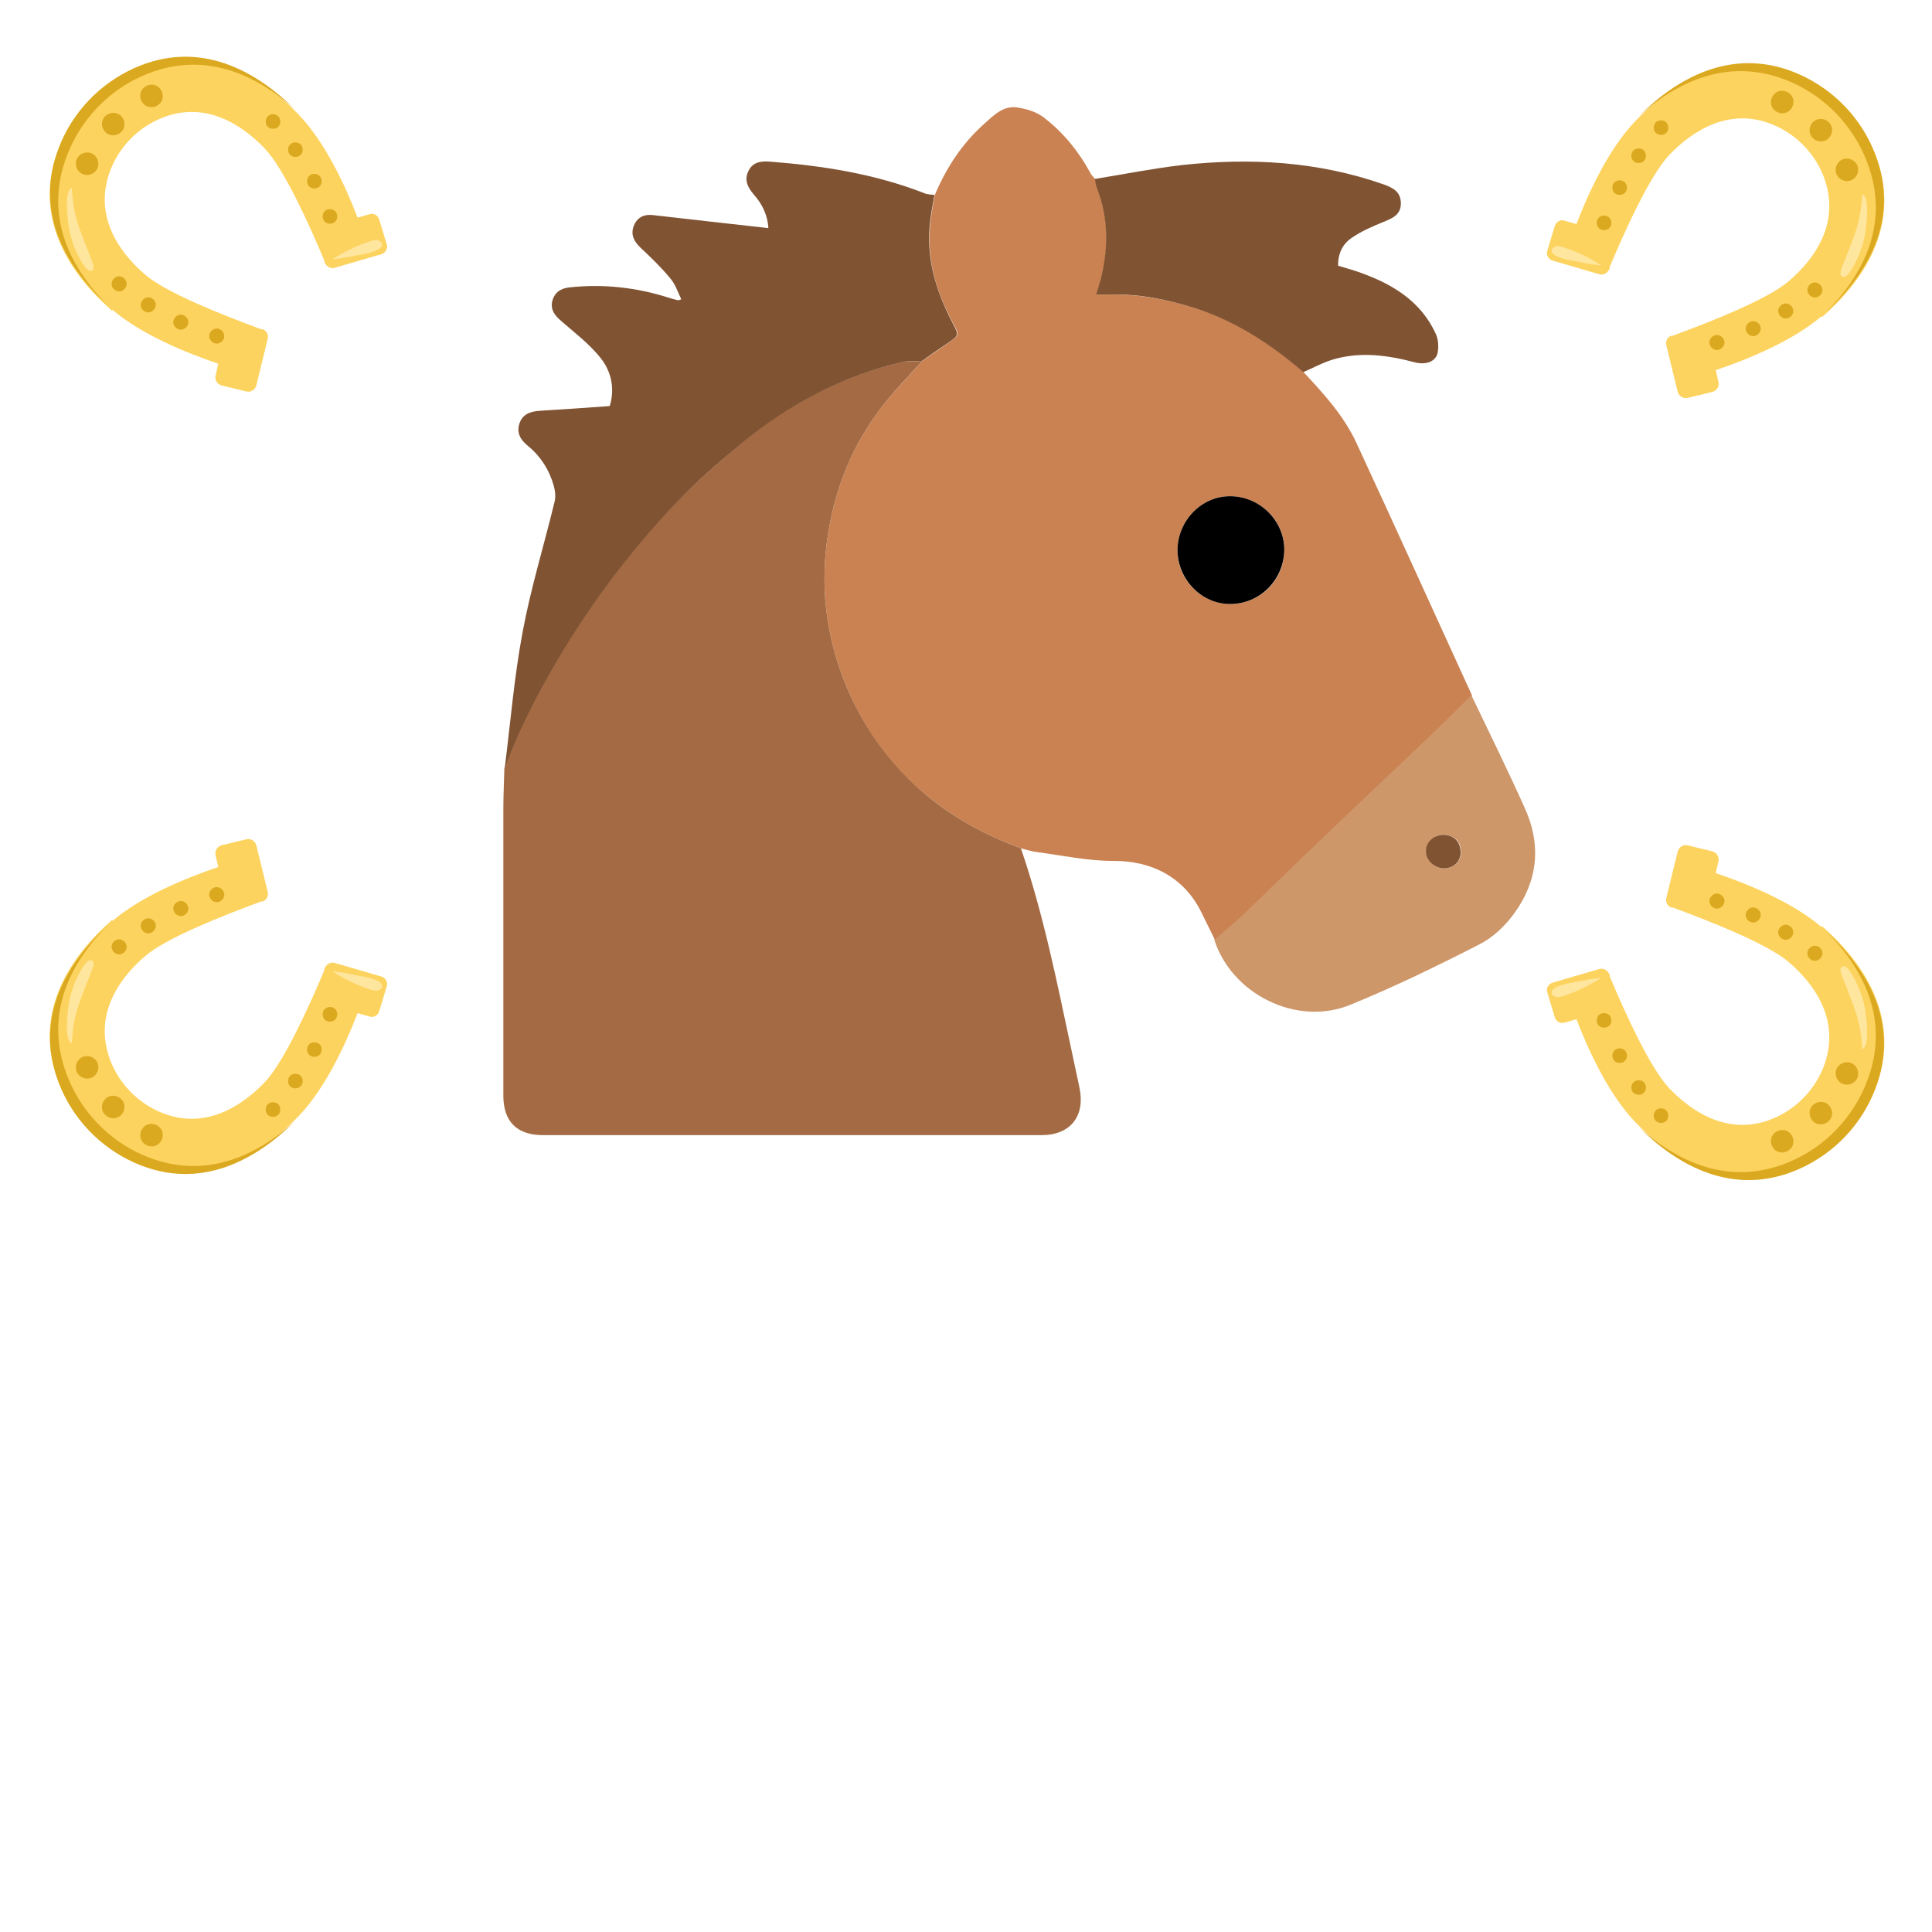 <?xml version="1.0" encoding="UTF-8"?>
<svg id="Vrstva_1" xmlns="http://www.w3.org/2000/svg" viewBox="0 0 57 57">
  <defs>
    <style>
      .cls-1 {
        fill: #dba920;
      }

      .cls-2 {
        fill: #ffe69e;
      }

      .cls-3 {
        fill: #a46a43;
      }

      .cls-4 {
        fill: #ce976a;
      }

      .cls-5 {
        fill: #ca8252;
      }

      .cls-6 {
        fill: #fdd35f;
      }

      .cls-7 {
        fill: #805333;
      }
    </style>
  </defs>
  <g id="FYeW9s">
    <g>
      <path class="cls-5" d="M35.84,27.72c-.13-.26-.25-.51-.38-.77-.5-1.05-1.46-1.56-2.62-1.55-.75,0-1.49-.16-2.24-.26-.16-.02-.32-.07-.48-.11-1.02-.38-1.96-.88-2.8-1.58-1.07-.89-1.85-1.97-2.37-3.25-.59-1.45-.77-2.95-.51-4.51.22-1.34.72-2.56,1.54-3.64.37-.49.82-.93,1.23-1.4.25-.17.5-.35.75-.52.35-.24.35-.24.15-.61-.51-.96-.8-1.95-.65-3.05.03-.24.08-.48.12-.72.34-.8.8-1.51,1.45-2.09.28-.25.56-.55.98-.49.26.04.54.12.75.27.6.45,1.07,1.03,1.43,1.7.03.05.08.09.12.14.02.1.04.2.07.29.34.89.33,1.79.1,2.69-.03.13-.08.26-.13.43.19,0,.32,0,.45,0,.84-.01,1.66.15,2.46.4,1.21.38,2.24,1.05,3.19,1.88.6.64,1.2,1.3,1.57,2.1,1.15,2.48,2.27,4.96,3.41,7.45-.41.41-.82.82-1.24,1.22-1.22,1.17-2.45,2.33-3.68,3.5-.63.6-1.24,1.21-1.87,1.81-.25.24-.52.46-.78.68ZM34.74,16.24c0,.86.7,1.57,1.55,1.58.9,0,1.61-.71,1.6-1.62,0-.85-.73-1.56-1.6-1.56-.85,0-1.55.73-1.55,1.6Z"/>
      <path class="cls-3" d="M27.21,10.65c-.41.46-.85.9-1.23,1.4-.82,1.08-1.32,2.3-1.54,3.64-.26,1.56-.08,3.06.51,4.51.52,1.27,1.31,2.36,2.37,3.25.84.7,1.78,1.2,2.8,1.58.67,1.95,1.07,3.98,1.5,5.99.08.36.15.72.23,1.08.17.83-.27,1.39-1.12,1.39-4.9,0-9.81,0-14.71,0-.77,0-1.17-.4-1.17-1.17,0-2.81,0-5.62,0-8.43,0-.41.02-.81.03-1.22.41-1.11.95-2.16,1.55-3.18.98-1.66,2.13-3.21,3.46-4.6.62-.65,1.3-1.24,1.98-1.81,1.4-1.16,2.97-1.99,4.75-2.4.19-.04.39-.02.58-.03Z"/>
      <path class="cls-7" d="M27.21,10.65c-.19,0-.4-.01-.58.03-1.78.41-3.35,1.25-4.75,2.4-.69.57-1.37,1.16-1.98,1.81-1.33,1.4-2.48,2.94-3.46,4.6-.6,1.02-1.14,2.07-1.55,3.18.17-1.35.28-2.7.53-4.03.24-1.29.63-2.55.94-3.83.04-.15.02-.32-.02-.47-.13-.47-.39-.88-.77-1.19-.21-.17-.33-.37-.25-.64.09-.29.32-.37.6-.39.68-.04,1.36-.09,2.07-.14.15-.5.06-1.01-.28-1.43-.32-.4-.74-.72-1.13-1.06-.2-.17-.34-.33-.29-.59.06-.26.24-.39.5-.42,1.01-.11,2,0,2.96.31.09.03.18.05.26.07,0,0,.02,0,.09-.03-.1-.21-.17-.43-.31-.6-.27-.33-.58-.63-.89-.92-.2-.19-.3-.39-.2-.65.11-.27.33-.35.6-.31,1.11.13,2.23.25,3.37.38-.02-.36-.17-.7-.43-.99-.18-.21-.29-.43-.16-.69.13-.28.38-.3.65-.28,1.55.12,3.08.36,4.54.93.09.04.2.04.3.05-.04.24-.09.48-.12.72-.15,1.09.15,2.09.65,3.05.2.38.19.38-.15.61-.25.17-.5.34-.75.52Z"/>
      <path class="cls-4" d="M35.84,27.72c.26-.23.53-.45.78-.68.63-.6,1.25-1.21,1.87-1.81,1.22-1.17,2.45-2.33,3.68-3.5.42-.4.83-.81,1.24-1.22.53,1.11,1.08,2.22,1.58,3.34.49,1.08.38,2.14-.31,3.09-.26.36-.62.71-1.01.91-1.25.64-2.52,1.26-3.82,1.79-1.59.66-3.52-.31-4.03-1.93ZM43.1,25.11c0-.29-.21-.48-.51-.48-.31,0-.53.23-.51.52.02.26.27.48.54.47.29-.01.49-.22.49-.51Z"/>
      <path class="cls-7" d="M38.44,10.97c-.95-.82-1.98-1.49-3.19-1.88-.8-.25-1.61-.42-2.46-.4-.13,0-.26,0-.45,0,.05-.17.09-.3.13-.43.23-.91.24-1.81-.1-2.69-.04-.09-.05-.2-.07-.29.86-.14,1.71-.31,2.57-.41,2.02-.22,4.01-.11,5.95.57.28.1.51.22.51.56,0,.34-.25.44-.52.55-.32.13-.64.27-.92.46-.27.18-.42.46-.41.83.26.08.53.15.78.25.9.34,1.68.84,2.1,1.76.08.17.09.4.05.58-.07.25-.35.34-.67.26-.79-.21-1.59-.32-2.39-.09-.31.09-.6.25-.9.38Z"/>
      <path d="M34.74,16.24c0-.87.7-1.6,1.55-1.6.87,0,1.59.71,1.6,1.56,0,.9-.71,1.62-1.6,1.62-.84,0-1.54-.72-1.55-1.58Z"/>
      <path class="cls-7" d="M43.1,25.11c0,.29-.19.5-.49.51-.27,0-.52-.21-.54-.47-.02-.29.2-.51.51-.52.3,0,.5.19.51.48Z"/>
    </g>
  </g>
  <g>
    <g>
      <path class="cls-6" d="M3.32,9.14c.85.73,2.17,1.27,3.12,1.59l-.08.35c-.03.13.05.25.17.29l.74.18c.13.03.25-.05.29-.17l.34-1.39c.02-.1-.02-.2-.1-.25t0,0s-.05-.03-.08-.03h-.05s0-.01,0-.01c-1.06-.39-2.77-1.06-3.39-1.6-.77-.66-1.54-1.74-1.02-3.09.26-.66.77-1.2,1.42-1.49,1.31-.59,2.43.13,3.13.86.57.6,1.32,2.26,1.76,3.31v.05s.03.05.05.07t0,0c.06.08.16.12.26.09l1.37-.4c.13-.04.2-.17.16-.29l-.22-.73c-.04-.13-.17-.2-.29-.16l-.35.1c-.36-.94-.96-2.23-1.74-3.04-1.09-1.14-2.82-2.25-4.86-1.34-1.02.45-1.82,1.3-2.22,2.34-.81,2.08.39,3.76,1.58,4.79Z"/>
      <path class="cls-1" d="M1.74,4.35c.4-1.04,1.2-1.88,2.22-2.34,1.96-.88,3.64.12,4.74,1.22-1.09-.99-2.67-1.8-4.5-.99-1.02.45-1.82,1.3-2.22,2.34-.72,1.86.16,3.4,1.21,4.44-1.14-1.04-2.23-2.67-1.45-4.67Z"/>
    </g>
    <path class="cls-1" d="M3.11,3.9c-.13-.13-.14-.34-.01-.47s.34-.14.47-.01.14.34.01.47-.34.14-.47.01Z"/>
    <g>
      <g>
        <path class="cls-1" d="M3.36,8.53c-.09-.08-.09-.22,0-.31s.22-.09.31,0,.09.22,0,.31-.22.09-.31,0Z"/>
        <path class="cls-1" d="M4.22,9.15c-.09-.08-.09-.22,0-.31s.22-.09.31,0,.09.22,0,.31-.22.09-.31,0Z"/>
        <path class="cls-1" d="M5.18,9.66c-.09-.08-.09-.22,0-.31s.22-.09.31,0,.09.22,0,.31-.22.09-.31,0Z"/>
        <path class="cls-1" d="M6.24,10.07c-.09-.08-.09-.22,0-.31s.22-.09.31,0,.09.22,0,.31-.22.09-.31,0Z"/>
      </g>
      <g>
        <path class="cls-1" d="M8.21,3.43c-.09-.08-.23-.08-.31,0s-.08.23,0,.31.23.08.31,0,.08-.23,0-.31Z"/>
        <path class="cls-1" d="M8.87,4.26c-.09-.08-.23-.08-.31,0s-.08.23,0,.31.23.08.31,0,.08-.23,0-.31Z"/>
        <path class="cls-1" d="M9.43,5.19c-.09-.08-.23-.08-.31,0s-.08.23,0,.31.23.08.31,0,.08-.23,0-.31Z"/>
        <path class="cls-1" d="M9.89,6.23c-.09-.08-.23-.08-.31,0s-.08.23,0,.31.23.08.31,0,.08-.23,0-.31Z"/>
      </g>
    </g>
    <g>
      <path class="cls-1" d="M4.24,3.07c-.13-.13-.14-.34-.01-.47s.34-.14.47-.01.14.34.01.47-.34.14-.47.01Z"/>
      <path class="cls-1" d="M2.34,5.07c-.13-.13-.14-.34-.01-.47s.34-.14.47-.01.14.34.01.47-.34.14-.47.01Z"/>
    </g>
    <path class="cls-2" d="M11.26,7.15s-.09-.07-.15-.07c-.06,0-.11.02-.17.03-.4.13-.78.31-1.13.54.25-.02.49-.07.74-.12.13-.02.86-.13.7-.38Z"/>
    <path class="cls-2" d="M2.29,6.58c.13.4.3.79.45,1.19.02.07.04.15-.01.2-.07.06-.18-.02-.23-.1-.24-.35-.4-.75-.47-1.17-.03-.19-.15-1.09.09-1.15.02.35.06.69.17,1.02Z"/>
  </g>
  <g>
    <g>
      <path class="cls-6" d="M3.32,27.17c.85-.73,2.17-1.27,3.12-1.59l-.08-.35c-.03-.13.05-.25.17-.29l.74-.18c.13-.03.25.05.29.17l.34,1.39c.02.1-.02.2-.1.25t0,0s-.05.03-.08.03h-.05s0,.01,0,.01c-1.06.39-2.77,1.06-3.39,1.6-.77.66-1.54,1.74-1.02,3.09.26.66.77,1.2,1.42,1.49,1.31.59,2.43-.13,3.13-.86.57-.6,1.32-2.26,1.76-3.31v-.05s.03-.05.05-.07t0,0c.06-.08.16-.12.26-.09l1.37.4c.13.04.2.17.16.29l-.22.73c-.04.13-.17.2-.29.16l-.35-.1c-.36.94-.96,2.23-1.74,3.04-1.09,1.14-2.82,2.25-4.86,1.34-1.02-.45-1.82-1.3-2.22-2.34-.81-2.08.39-3.76,1.58-4.79Z"/>
      <path class="cls-1" d="M1.74,31.96c.4,1.04,1.2,1.88,2.22,2.34,1.96.88,3.64-.12,4.74-1.22-1.09.99-2.67,1.8-4.5.99-1.02-.45-1.82-1.3-2.22-2.34-.72-1.86.16-3.4,1.21-4.44-1.14,1.04-2.23,2.67-1.45,4.67Z"/>
    </g>
    <path class="cls-1" d="M3.11,32.42c-.13.13-.14.34-.01.47s.34.14.47.01.14-.34.01-.47-.34-.14-.47-.01Z"/>
    <g>
      <g>
        <path class="cls-1" d="M3.36,27.78c-.09.08-.09.22,0,.31s.22.09.31,0,.09-.22,0-.31-.22-.09-.31,0Z"/>
        <path class="cls-1" d="M4.22,27.16c-.09.08-.09.22,0,.31s.22.09.31,0,.09-.22,0-.31-.22-.09-.31,0Z"/>
        <path class="cls-1" d="M5.18,26.65c-.09.08-.09.22,0,.31s.22.09.31,0,.09-.22,0-.31-.22-.09-.31,0Z"/>
        <path class="cls-1" d="M6.24,26.24c-.09.08-.09.22,0,.31s.22.09.31,0,.09-.22,0-.31-.22-.09-.31,0Z"/>
      </g>
      <g>
        <path class="cls-1" d="M8.21,32.89c-.09.08-.23.08-.31,0s-.08-.23,0-.31.23-.08.31,0,.08.23,0,.31Z"/>
        <path class="cls-1" d="M8.87,32.05c-.09.08-.23.08-.31,0s-.08-.23,0-.31.23-.08.31,0,.08.23,0,.31Z"/>
        <path class="cls-1" d="M9.43,31.12c-.09.08-.23.08-.31,0s-.08-.23,0-.31.23-.08.31,0,.08.23,0,.31Z"/>
        <path class="cls-1" d="M9.89,30.08c-.09.08-.23.08-.31,0s-.08-.23,0-.31.23-.08.31,0,.08.23,0,.31Z"/>
      </g>
    </g>
    <g>
      <path class="cls-1" d="M4.24,33.25c-.13.13-.14.34-.01.47s.34.14.47.01.14-.34.01-.47-.34-.14-.47-.01Z"/>
      <path class="cls-1" d="M2.34,31.25c-.13.13-.14.34-.01.47s.34.14.47.01.14-.34.01-.47-.34-.14-.47-.01Z"/>
    </g>
    <path class="cls-2" d="M11.26,29.16s-.09.07-.15.07c-.06,0-.11-.02-.17-.03-.4-.13-.78-.31-1.13-.54.25.02.49.07.74.12.13.02.86.13.7.38Z"/>
    <path class="cls-2" d="M2.29,29.74c.13-.4.3-.79.45-1.19.02-.07.04-.15-.01-.2-.07-.06-.18.02-.23.1-.24.35-.4.75-.47,1.17-.03.19-.15,1.09.09,1.15.02-.35.06-.69.17-1.02Z"/>
  </g>
  <g>
    <g>
      <path class="cls-6" d="M53.74,27.35c-.85-.73-2.17-1.27-3.12-1.59l.08-.35c.03-.13-.05-.25-.17-.29l-.74-.18c-.13-.03-.25.05-.29.17l-.34,1.39c-.02.1.02.2.1.25t0,0s.05.03.08.03h.05s0,.01,0,.01c1.06.39,2.77,1.06,3.39,1.6.77.66,1.54,1.74,1.02,3.09-.26.66-.77,1.2-1.42,1.49-1.31.59-2.43-.13-3.13-.86-.57-.6-1.32-2.26-1.76-3.31v-.05s-.03-.05-.05-.07t0,0c-.06-.08-.16-.12-.26-.09l-1.37.4c-.13.04-.2.17-.16.29l.22.73c.04.13.17.2.29.16l.35-.1c.36.94.96,2.23,1.74,3.04,1.09,1.14,2.82,2.25,4.86,1.34,1.02-.45,1.82-1.3,2.22-2.34.81-2.08-.39-3.76-1.58-4.79Z"/>
      <path class="cls-1" d="M55.32,32.14c-.4,1.04-1.2,1.88-2.22,2.34-1.96.88-3.64-.12-4.74-1.22,1.09.99,2.67,1.8,4.5.99,1.02-.45,1.82-1.3,2.22-2.34.72-1.86-.16-3.4-1.21-4.44,1.14,1.04,2.23,2.67,1.45,4.67Z"/>
    </g>
    <path class="cls-1" d="M53.95,32.6c.13.13.14.34.01.47s-.34.14-.47.01-.14-.34-.01-.47.34-.14.47-.01Z"/>
    <g>
      <g>
        <path class="cls-1" d="M53.7,27.97c.09.08.09.22,0,.31s-.22.09-.31,0-.09-.22,0-.31.22-.09.31,0Z"/>
        <path class="cls-1" d="M52.84,27.35c.09.08.09.22,0,.31s-.22.09-.31,0-.09-.22,0-.31.22-.09.31,0Z"/>
        <path class="cls-1" d="M51.88,26.84c.09.08.09.22,0,.31s-.22.09-.31,0-.09-.22,0-.31.22-.09.31,0Z"/>
        <path class="cls-1" d="M50.81,26.43c.09.08.09.22,0,.31s-.22.09-.31,0-.09-.22,0-.31.22-.09.31,0Z"/>
      </g>
      <g>
        <path class="cls-1" d="M48.85,33.07c.09.08.23.08.31,0s.08-.23,0-.31-.23-.08-.31,0-.08.23,0,.31Z"/>
        <path class="cls-1" d="M48.19,32.24c.09.08.23.08.31,0s.08-.23,0-.31-.23-.08-.31,0-.08.23,0,.31Z"/>
        <path class="cls-1" d="M47.63,31.3c.09.08.23.08.31,0s.08-.23,0-.31-.23-.08-.31,0-.08.23,0,.31Z"/>
        <path class="cls-1" d="M47.17,30.26c.09.08.23.08.31,0s.08-.23,0-.31-.23-.08-.31,0-.08.23,0,.31Z"/>
      </g>
    </g>
    <g>
      <path class="cls-1" d="M52.81,33.43c.13.13.14.34.01.47s-.34.14-.47.01-.14-.34-.01-.47.34-.14.47-.01Z"/>
      <path class="cls-1" d="M54.72,31.43c.13.13.14.34.01.47s-.34.14-.47.01-.14-.34-.01-.47.34-.14.47-.01Z"/>
    </g>
    <path class="cls-2" d="M45.79,29.35s.09.07.15.07c.06,0,.11-.02.17-.03.4-.13.78-.31,1.13-.54-.25.02-.49.07-.74.12-.13.02-.86.13-.7.38Z"/>
    <path class="cls-2" d="M54.77,29.92c-.13-.4-.3-.79-.45-1.19-.02-.07-.04-.15.01-.2.07-.06.18.02.23.1.24.35.4.75.47,1.17.03.19.15,1.09-.09,1.15-.02-.35-.06-.69-.17-1.02Z"/>
  </g>
  <g>
    <g>
      <path class="cls-6" d="M53.74,9.33c-.85.73-2.17,1.27-3.12,1.59l.08.35c.03.13-.05.25-.17.29l-.74.18c-.13.03-.25-.05-.29-.17l-.34-1.39c-.02-.1.02-.2.1-.25t0,0s.05-.03.08-.03h.05s0-.01,0-.01c1.06-.39,2.77-1.06,3.39-1.6.77-.66,1.54-1.74,1.02-3.09-.26-.66-.77-1.2-1.42-1.49-1.31-.59-2.43.13-3.13.86-.57.6-1.32,2.26-1.76,3.31v.05s-.03.05-.05.07t0,0c-.06.08-.16.12-.26.09l-1.37-.4c-.13-.04-.2-.17-.16-.29l.22-.73c.04-.13.17-.2.29-.16l.35.1c.36-.94.96-2.23,1.74-3.04,1.09-1.14,2.82-2.25,4.86-1.34,1.02.45,1.82,1.3,2.22,2.34.81,2.08-.39,3.76-1.58,4.79Z"/>
      <path class="cls-1" d="M55.32,4.54c-.4-1.04-1.2-1.88-2.22-2.34-1.96-.88-3.64.12-4.74,1.22,1.09-.99,2.67-1.8,4.5-.99,1.02.45,1.82,1.3,2.22,2.34.72,1.86-.16,3.4-1.21,4.44,1.14-1.04,2.23-2.67,1.45-4.67Z"/>
    </g>
    <path class="cls-1" d="M53.95,4.08c.13-.13.14-.34.01-.47s-.34-.14-.47-.01-.14.34-.01.47.34.14.47.01Z"/>
    <g>
      <g>
        <path class="cls-1" d="M53.7,8.71c.09-.08.09-.22,0-.31s-.22-.09-.31,0-.09.22,0,.31.22.09.31,0Z"/>
        <path class="cls-1" d="M52.84,9.33c.09-.08.09-.22,0-.31s-.22-.09-.31,0-.09.22,0,.31.22.09.31,0Z"/>
        <path class="cls-1" d="M51.88,9.85c.09-.08.09-.22,0-.31s-.22-.09-.31,0-.09.22,0,.31.22.09.31,0Z"/>
        <path class="cls-1" d="M50.81,10.26c.09-.08.09-.22,0-.31s-.22-.09-.31,0-.09.22,0,.31.22.09.31,0Z"/>
      </g>
      <g>
        <path class="cls-1" d="M48.85,3.61c.09-.08.23-.08.31,0s.08.23,0,.31-.23.08-.31,0-.08-.23,0-.31Z"/>
        <path class="cls-1" d="M48.19,4.44c.09-.08.23-.08.31,0s.08.23,0,.31-.23.08-.31,0-.08-.23,0-.31Z"/>
        <path class="cls-1" d="M47.63,5.38c.09-.08.23-.08.31,0s.08.23,0,.31-.23.08-.31,0-.08-.23,0-.31Z"/>
        <path class="cls-1" d="M47.17,6.42c.09-.08.23-.08.31,0s.08.23,0,.31-.23.08-.31,0-.08-.23,0-.31Z"/>
      </g>
    </g>
    <g>
      <path class="cls-1" d="M52.81,3.25c.13-.13.14-.34.01-.47s-.34-.14-.47-.01-.14.34-.01.47.34.14.47.01Z"/>
      <path class="cls-1" d="M54.72,5.25c.13-.13.14-.34.01-.47s-.34-.14-.47-.01-.14.34-.01.47.34.14.47.01Z"/>
    </g>
    <path class="cls-2" d="M45.79,7.33s.09-.07.15-.07c.06,0,.11.02.17.03.4.13.78.31,1.13.54-.25-.02-.49-.07-.74-.12-.13-.02-.86-.13-.7-.38Z"/>
    <path class="cls-2" d="M54.77,6.76c-.13.4-.3.79-.45,1.19-.02.07-.04.15.01.2.07.06.18-.02.23-.1.24-.35.4-.75.47-1.17.03-.19.15-1.09-.09-1.15-.02.35-.06.69-.17,1.02Z"/>
  </g>
</svg>